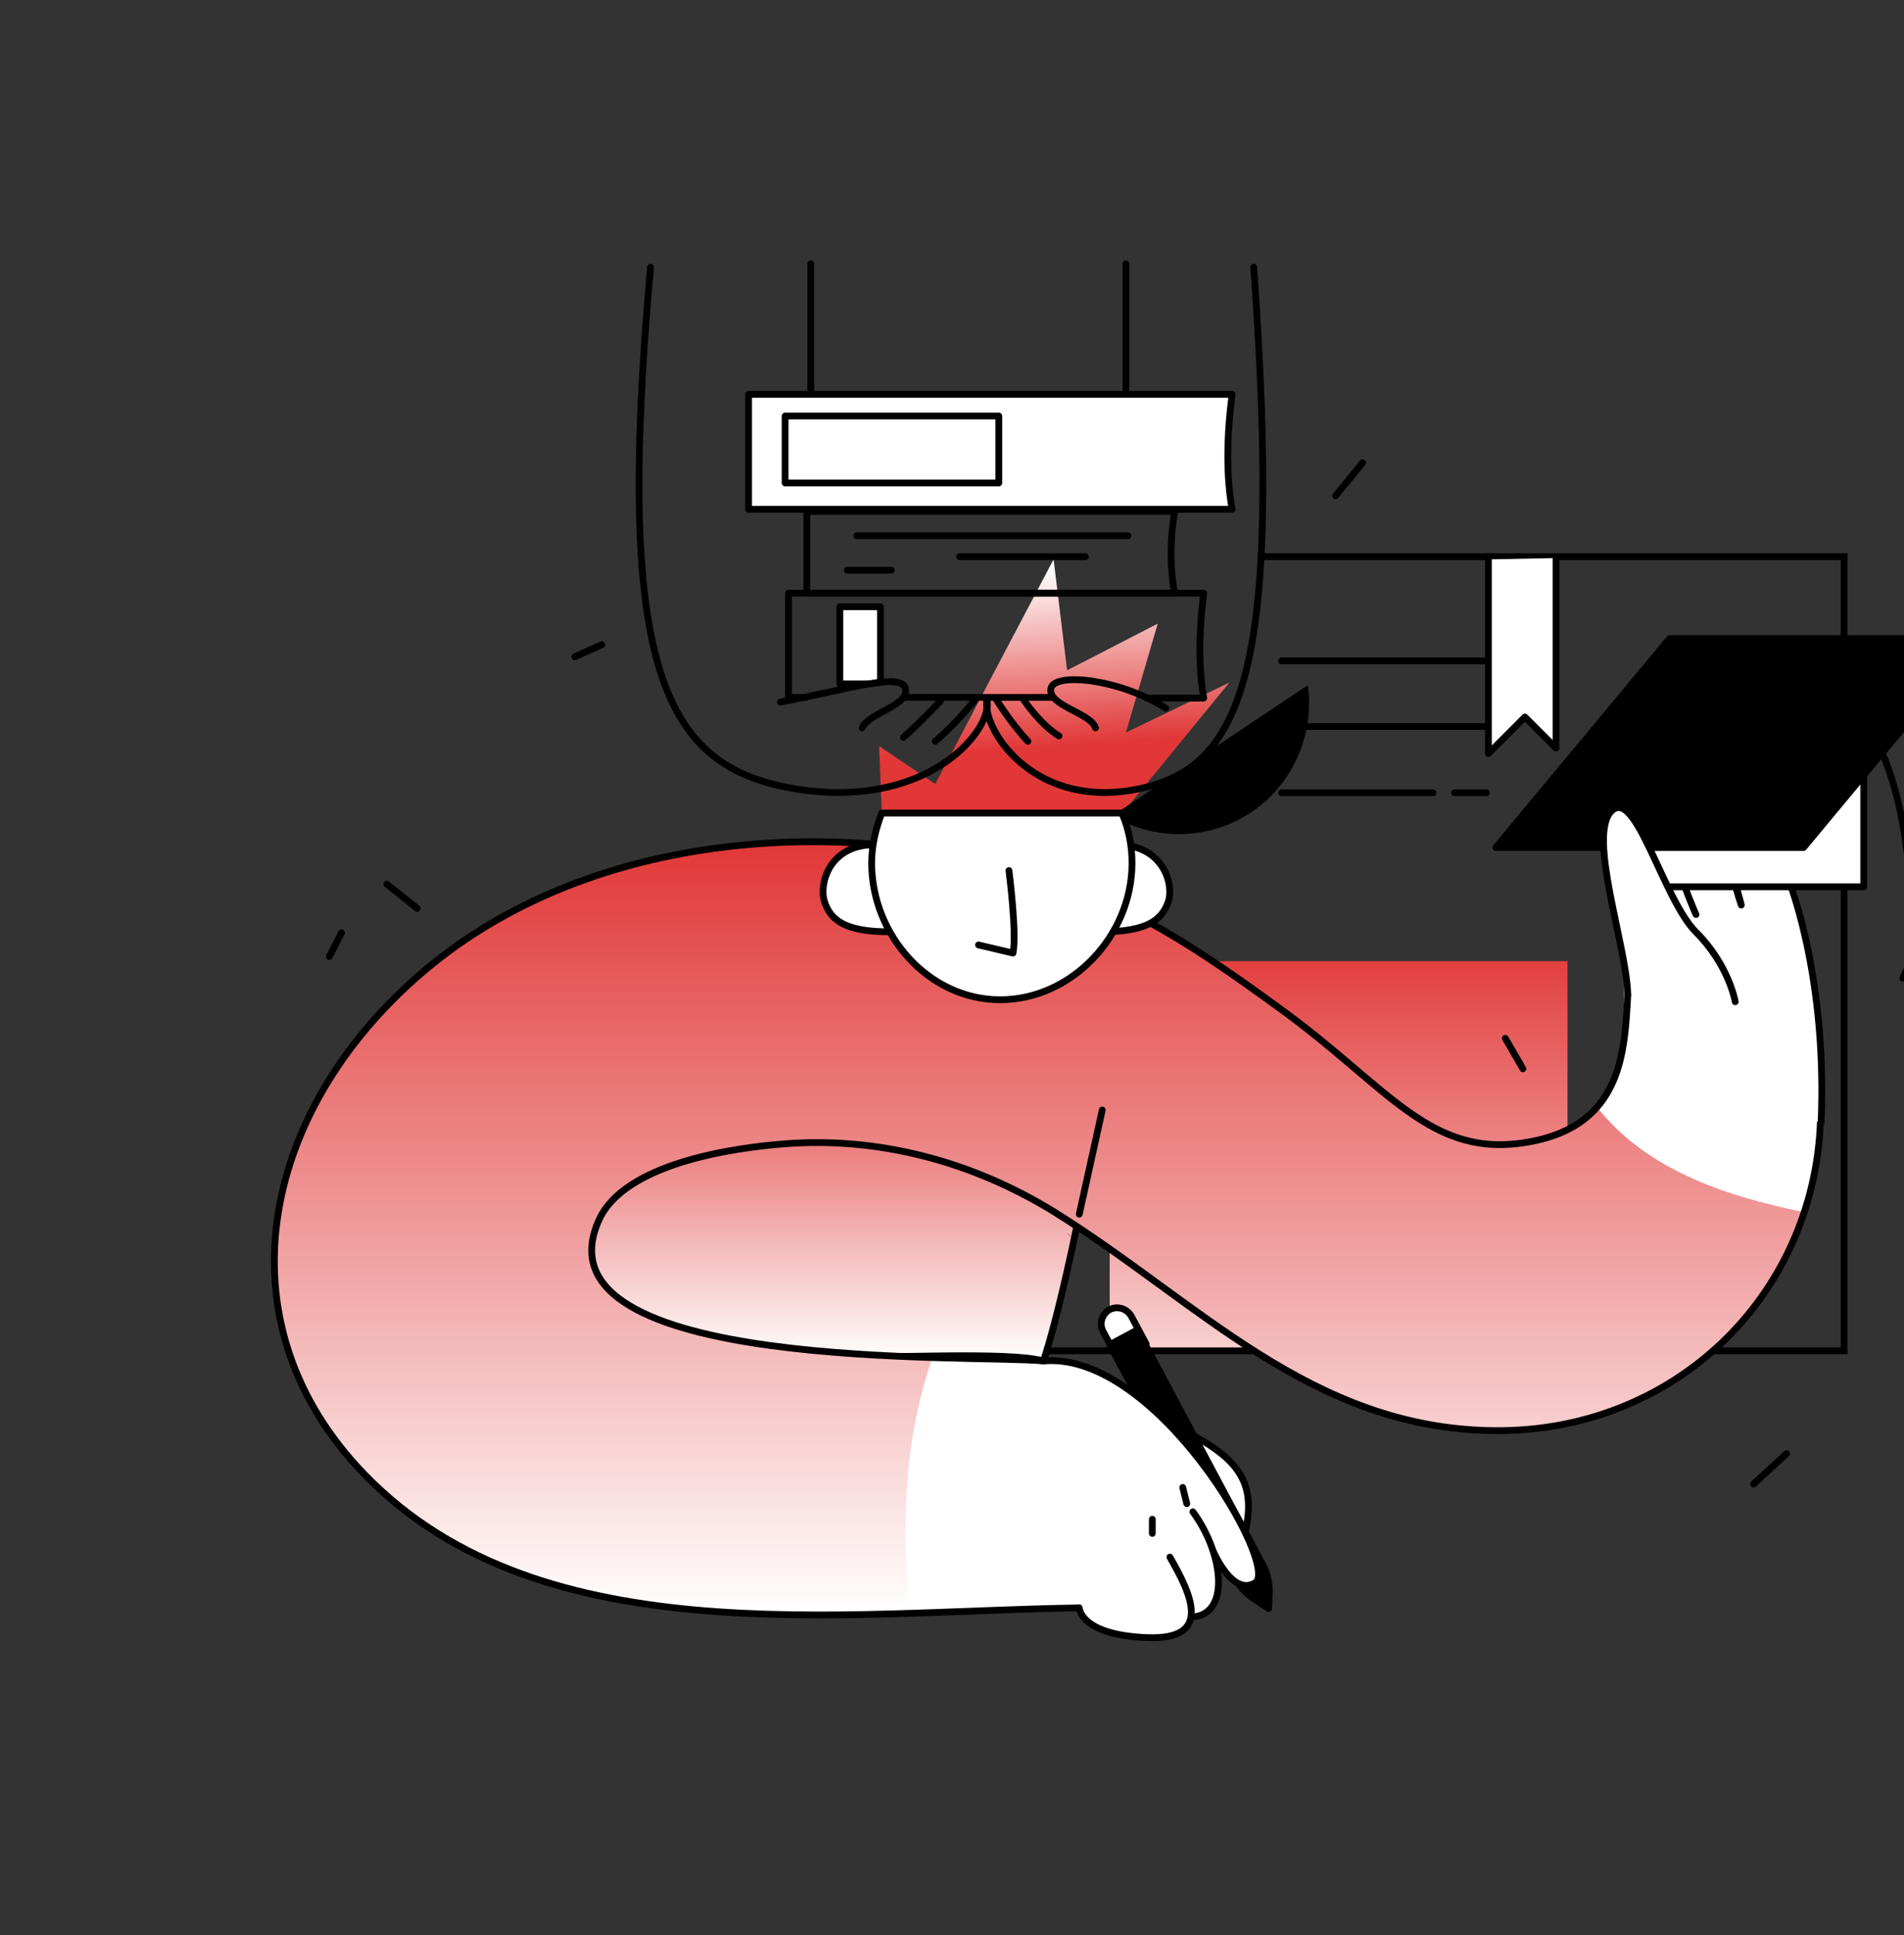 <svg viewBox="0 0 186 189" fill="none" xmlns="http://www.w3.org/2000/svg">
<rect x="0" y="0" width="186" height="189" fill="#333333" stroke="none"/>
<path d="M153.128 93.872H108.405V131.791H153.128V93.872Z" fill="url(#paint0_linear_1843_20627)"/>
<path d="M122.873 54.368H180.148V131.924H99.091" stroke="black" stroke-width="0.661" stroke-miterlimit="10"/>
<path d="M125.185 64.541H145.268" stroke="black" stroke-width="0.661" stroke-miterlimit="10" stroke-linecap="round" stroke-linejoin="round"/>
<path d="M125.185 70.95H145.268" stroke="black" stroke-width="0.661" stroke-miterlimit="10" stroke-linecap="round" stroke-linejoin="round"/>
<path d="M142.096 77.423C143.153 77.423 144.21 77.423 145.201 77.423H142.096Z" fill="white"/>
<path d="M142.096 77.423C143.153 77.423 144.21 77.423 145.201 77.423" stroke="black" stroke-width="0.661" stroke-miterlimit="10" stroke-linecap="round" stroke-linejoin="round"/>
<path d="M125.185 77.423C130.14 77.423 135.028 77.423 139.983 77.423H125.185Z" fill="white"/>
<path d="M125.185 77.423C130.14 77.423 135.028 77.423 139.983 77.423" stroke="black" stroke-width="0.661" stroke-miterlimit="10" stroke-linecap="round" stroke-linejoin="round"/>
<path d="M145.4 54.632V73.592L148.967 70.024L152.006 73.063V54.5" fill="white"/>
<path d="M145.4 54.632V73.592L148.967 70.024L152.006 73.063V54.5" stroke="black" stroke-width="0.661" stroke-miterlimit="10" stroke-linecap="round" stroke-linejoin="round"/>
<path d="M158.612 94.004C158.678 99.95 158.942 103.517 157.489 105.829C156.036 108.141 153.79 109.925 153.79 109.925C153.79 109.925 172.154 120.693 174.995 119.57C177.836 118.447 178.034 109.727 178.034 108.802C178.034 107.877 177.637 94.929 175.986 89.512C174.268 84.095 173.41 83.633 173.41 83.633L162.047 85.218L158.612 94.004Z" fill="white"/>
<path d="M103.319 132.914C96.449 132.32 89.711 132.65 89.711 132.65C89.711 132.65 86.804 152.799 87.266 155.441C87.729 158.084 88.389 157.687 88.389 157.687C88.389 157.687 108.604 156.432 112.766 157.489C116.928 158.546 118.513 157.291 118.315 154.913C118.117 152.534 115.474 142.163 115.474 142.163L103.319 132.914Z" fill="white"/>
<path d="M177.902 109.595C178.43 97.307 175.722 87.794 173.938 83.963C172.154 80.132 167.134 79.801 170.106 88.389C170.106 88.389 167.728 78.348 164.491 78.942C161.254 79.537 165.68 89.314 165.68 89.314" stroke="black" stroke-width="0.661" stroke-miterlimit="10" stroke-linecap="round" stroke-linejoin="round"/>
<path d="M108.406 102.196C104.64 125.317 101.932 132.914 101.932 132.914C94.864 130.999 56.218 135.689 51.99 128.092C46.903 118.909 52.386 100.479 52.386 100.479L108.406 102.196Z" fill="url(#paint1_linear_1843_20627)" stroke="black" stroke-width="0.661" stroke-miterlimit="10" stroke-linecap="round" stroke-linejoin="round"/>
<path d="M155.969 108.075C154.582 109.661 152.534 110.916 149.363 111.511C139.586 113.294 128.356 100.611 126.969 99.554C118.183 92.815 108.934 87.332 98.1 84.558C78.744 79.603 55.227 82.047 39.967 96.052C25.499 109.265 21.602 128.752 34.814 143.22C47.96 157.621 69.034 158.15 88.918 157.555C87.993 149.033 88.323 140.511 91.098 132.584C76.366 132.122 53.443 130.338 58.596 119.174C61.106 113.691 71.61 112.171 76.697 111.775C86.011 111.048 95.127 113.559 102.989 118.381C117.126 127.167 128.092 139.586 145.994 139.785C160.33 139.983 172.022 131.065 176.25 118.381C168.389 116.795 160.726 114.153 155.969 108.075Z" fill="url(#paint2_linear_1843_20627)"/>
<path d="M111.511 137.803C120.297 141.568 123.005 143.814 121.618 149.76L111.511 137.803Z" fill="white"/>
<path d="M111.511 137.803C120.297 141.568 123.005 143.814 121.618 149.76" stroke="black" stroke-width="0.661" stroke-miterlimit="10" stroke-linecap="round" stroke-linejoin="round"/>
<path d="M109.463 133.179C110.321 132.518 111.114 131.857 111.973 131.263L110.52 128.554C110.123 127.828 109.198 127.497 108.406 127.894C107.679 128.29 107.349 129.215 107.745 130.008L109.463 133.179Z" fill="white" stroke="black" stroke-width="0.661" stroke-miterlimit="10" stroke-linecap="round" stroke-linejoin="round"/>
<path d="M161.254 91.098C156.102 92.683 163.633 108.934 149.43 111.511C139.653 113.294 135.689 106.16 124.855 98.365C115.871 91.825 109 87.332 98.166 84.558C78.811 79.603 55.293 82.047 40.033 96.052C25.566 109.265 21.668 128.752 34.88 143.22C51.858 161.783 81.849 157.357 105.565 157.027" stroke="black" stroke-width="0.661" stroke-miterlimit="10"/>
<path d="M101.932 132.914C95.59 132.254 51.659 134.169 58.53 119.108C61.04 113.625 71.544 112.105 76.63 111.709C85.945 110.982 95.061 113.492 102.923 118.315C117.06 127.101 128.026 139.52 145.928 139.719C163.434 139.917 177.175 126.705 177.836 109.529" stroke="black" stroke-width="0.661" stroke-miterlimit="10"/>
<path d="M123.996 155.441L123.93 157.093L122.543 156.168C121.684 155.639 121.023 154.846 120.561 153.988L108.406 131.329L111.114 129.875L123.203 152.534C123.732 153.393 123.996 154.384 123.996 155.441Z" fill="black" stroke="black" stroke-width="0.661" stroke-miterlimit="10" stroke-linecap="round" stroke-linejoin="round"/>
<path d="M182.064 73.129H157.225V86.606H182.064V73.129Z" fill="white" stroke="black" stroke-width="0.661" stroke-miterlimit="10" stroke-linecap="round" stroke-linejoin="round"/>
<path d="M176.185 82.774H146.127L163.105 62.361H193.162L176.185 82.774Z" fill="black" stroke="black" stroke-width="0.661" stroke-miterlimit="10" stroke-linecap="round" stroke-linejoin="round"/>
<path d="M167.861 71.544C167.398 67.713 187.084 55.822 186.82 93.476L185.895 95.524L188.406 95.194L186.886 93.476" stroke="black" stroke-width="0.661" stroke-miterlimit="10" stroke-linecap="round" stroke-linejoin="round"/>
<path d="M104.971 121.089C104.31 120.429 103.715 120.032 104.971 121.089V121.089Z" fill="black"/>
<path d="M159.009 97.044C158.877 92.287 155.045 81.585 157.423 79.207C159.802 76.829 162.444 87.795 165.681 91.032C168.918 94.269 169.513 97.836 169.513 97.836" fill="white"/>
<path d="M159.009 97.044C158.877 92.287 155.045 81.585 157.423 79.207C159.802 76.829 162.444 87.795 165.681 91.032C168.918 94.269 169.513 97.836 169.513 97.836" stroke="black" stroke-width="0.661" stroke-miterlimit="10" stroke-linecap="round" stroke-linejoin="round"/>
<path d="M101.932 132.914C112.964 131.923 125.119 153.063 122.609 154.582C120.099 156.101 118.051 150.42 118.051 150.42" fill="white"/>
<path d="M101.932 132.914C112.964 131.923 125.119 153.063 122.609 154.582C120.099 156.101 118.051 150.42 118.051 150.42" stroke="black" stroke-width="0.661" stroke-miterlimit="10" stroke-linecap="round" stroke-linejoin="round"/>
<path d="M116.531 147.646C119.372 151.478 120.23 157.291 116.795 157.885L116.531 147.646Z" fill="white"/>
<path d="M116.531 147.646C119.372 151.478 120.23 157.291 116.795 157.885" stroke="black" stroke-width="0.661" stroke-miterlimit="10" stroke-linecap="round" stroke-linejoin="round"/>
<path d="M114.285 152.072C116.333 155.639 118.579 160.197 112.039 159.933C105.499 159.669 105.433 157.026 105.433 157.026" fill="white"/>
<path d="M114.285 152.072C116.333 155.639 118.579 160.197 112.039 159.933C105.499 159.669 105.433 157.026 105.433 157.026" stroke="black" stroke-width="0.661" stroke-miterlimit="10" stroke-linecap="round" stroke-linejoin="round"/>
<path d="M112.568 148.373V149.76" stroke="black" stroke-width="0.661" stroke-miterlimit="10" stroke-linecap="round" stroke-linejoin="round"/>
<path d="M115.54 145.268L115.936 146.853" stroke="black" stroke-width="0.661" stroke-miterlimit="10" stroke-linecap="round" stroke-linejoin="round"/>
<path d="M105.433 118.58L107.679 108.406" stroke="black" stroke-width="0.661" stroke-miterlimit="10" stroke-linecap="round" stroke-linejoin="round"/>
<path d="M86.143 79.405L85.879 72.865L91.362 76.564L102.923 54.632L104.244 65.466L113.096 60.908L109.991 71.544L120.099 66.655L109.661 79.405H86.143Z" fill="url(#paint3_linear_1843_20627)"/>
<path d="M87.597 82.774C81.387 81.32 79.934 86.011 80.528 87.993C81.123 89.974 82.774 91.23 88.191 90.965" fill="white"/>
<path d="M87.597 82.774C81.387 81.32 79.934 86.011 80.528 87.993C81.123 89.974 82.774 91.23 88.191 90.965" stroke="black" stroke-width="0.661" stroke-miterlimit="10" stroke-linecap="round" stroke-linejoin="round"/>
<path d="M106.82 82.774C113.228 81.32 114.748 86.011 114.153 87.993C113.493 89.974 111.841 91.23 106.226 90.965" fill="white"/>
<path d="M106.82 82.774C113.228 81.32 114.748 86.011 114.153 87.993C113.493 89.974 111.841 91.23 106.226 90.965" stroke="black" stroke-width="0.661" stroke-miterlimit="10" stroke-linecap="round" stroke-linejoin="round"/>
<path d="M108.67 79.669C112.766 82.113 118.051 82.113 122.213 79.339C126.374 76.564 128.422 71.61 127.762 66.919L108.67 79.669Z" fill="black"/>
<path d="M86.143 79.405C85.549 80.924 85.152 82.576 85.152 84.293C85.152 91.296 90.701 97.638 97.704 97.638C104.706 97.638 110.586 91.362 110.586 84.293C110.586 82.576 110.255 80.924 109.595 79.405H86.143Z" fill="white" stroke="black" stroke-width="0.661" stroke-miterlimit="10" stroke-linecap="round" stroke-linejoin="round"/>
<path d="M98.563 85.02C98.563 85.02 99.356 91.164 98.959 93.079L95.59 92.287" fill="white"/>
<path d="M98.563 85.02C98.563 85.02 99.356 91.164 98.959 93.079L95.59 92.287" stroke="black" stroke-width="0.661" stroke-miterlimit="10" stroke-linecap="round" stroke-linejoin="round"/>
<path d="M120.363 49.744H73.13V38.514H120.363C119.835 42.609 119.769 46.375 120.363 49.744Z" fill="white" stroke="black" stroke-width="0.661" stroke-miterlimit="10" stroke-linecap="round" stroke-linejoin="round"/>
<path d="M114.748 57.936H78.811V49.942H114.748C114.285 52.783 114.285 55.492 114.748 57.936Z" stroke="black" stroke-width="0.661" stroke-miterlimit="10" stroke-linecap="round" stroke-linejoin="round"/>
<path d="M78.744 68.109H77.027V57.935H117.588C117.126 61.635 117.059 65.07 117.588 68.175H112.039" stroke="black" stroke-width="0.661" stroke-miterlimit="10" stroke-linecap="round" stroke-linejoin="round"/>
<path d="M102.791 68.109H88.455" stroke="black" stroke-width="0.661" stroke-miterlimit="10" stroke-linecap="round" stroke-linejoin="round"/>
<path d="M83.699 52.32H110.19" stroke="black" stroke-width="0.661" stroke-miterlimit="10" stroke-linecap="round" stroke-linejoin="round"/>
<path d="M93.74 54.368H106.027" stroke="black" stroke-width="0.661" stroke-miterlimit="10" stroke-linecap="round" stroke-linejoin="round"/>
<path d="M82.774 55.689H87.068" stroke="black" stroke-width="0.661" stroke-miterlimit="10" stroke-linecap="round" stroke-linejoin="round"/>
<path d="M97.572 40.628H76.697V47.168H97.572V40.628Z" fill="white" stroke="black" stroke-width="0.661" stroke-miterlimit="10" stroke-linecap="round" stroke-linejoin="round"/>
<path d="M86.011 66.655V59.256H82.048V66.787H85.087C85.351 66.721 85.681 66.655 86.011 66.655Z" fill="white" stroke="black" stroke-width="0.661" stroke-miterlimit="10" stroke-linecap="round" stroke-linejoin="round"/>
<path d="M88.257 72.006C89.843 70.619 91.89 68.439 91.89 68.439L88.257 72.006Z" fill="white"/>
<path d="M88.257 72.006C89.843 70.619 91.89 68.439 91.89 68.439" stroke="black" stroke-width="0.661" stroke-miterlimit="10" stroke-linecap="round" stroke-linejoin="round"/>
<path d="M91.362 72.403C93.608 70.487 95.392 68.175 95.392 68.175L91.362 72.403Z" fill="white"/>
<path d="M91.362 72.403C93.608 70.487 95.392 68.175 95.392 68.175" stroke="black" stroke-width="0.661" stroke-miterlimit="10" stroke-linecap="round" stroke-linejoin="round"/>
<path d="M76.234 68.571C82.906 67.316 88.059 65.598 88.456 67.25C88.852 68.901 84.822 69.628 84.228 71.081" stroke="black" stroke-width="0.661" stroke-miterlimit="10" stroke-linecap="round" stroke-linejoin="round"/>
<path d="M63.551 26.094C59.983 65.731 65.004 74.913 77.621 77.027C90.239 79.141 96.713 71.676 96.449 68.571" stroke="black" stroke-width="0.661" stroke-miterlimit="10" stroke-linecap="round" stroke-linejoin="round"/>
<path d="M79.207 25.764V38.051" stroke="black" stroke-width="0.661" stroke-miterlimit="10" stroke-linecap="round" stroke-linejoin="round"/>
<path d="M103.451 71.874C101.667 70.817 100.016 68.373 100.016 68.373L103.451 71.874Z" fill="white"/>
<path d="M103.451 71.874C101.667 70.817 100.016 68.373 100.016 68.373" stroke="black" stroke-width="0.661" stroke-miterlimit="10" stroke-linecap="round" stroke-linejoin="round"/>
<path d="M100.413 72.403C98.629 70.487 97.242 68.175 97.242 68.175L100.413 72.403Z" fill="white"/>
<path d="M100.413 72.403C98.629 70.487 97.242 68.175 97.242 68.175" stroke="black" stroke-width="0.661" stroke-miterlimit="10" stroke-linecap="round" stroke-linejoin="round"/>
<path d="M113.889 69.166C109.463 66.325 102.989 65.599 102.659 67.25C102.328 68.901 106.556 69.628 107.019 71.082" stroke="black" stroke-width="0.661" stroke-miterlimit="10" stroke-linecap="round" stroke-linejoin="round"/>
<path d="M122.477 26.094C125.318 65.731 121.288 74.913 111.313 77.027C101.338 79.141 96.185 71.676 96.383 68.571" stroke="black" stroke-width="0.661" stroke-miterlimit="10" stroke-linecap="round" stroke-linejoin="round"/>
<path d="M109.991 25.764V38.051" stroke="black" stroke-width="0.661" stroke-miterlimit="10" stroke-linecap="round" stroke-linejoin="round"/>
<path d="M37.787 86.342L40.76 88.72" stroke="black" stroke-width="0.661" stroke-miterlimit="10" stroke-linecap="round" stroke-linejoin="round"/>
<path d="M58.794 62.956L56.152 64.145" stroke="black" stroke-width="0.661" stroke-miterlimit="10" stroke-linecap="round" stroke-linejoin="round"/>
<path d="M133.113 45.185L130.47 48.422" stroke="black" stroke-width="0.661" stroke-miterlimit="10" stroke-linecap="round" stroke-linejoin="round"/>
<path d="M147.052 101.403L148.769 104.376" stroke="black" stroke-width="0.661" stroke-miterlimit="10" stroke-linecap="round" stroke-linejoin="round"/>
<path d="M174.533 141.965L171.296 144.938" stroke="black" stroke-width="0.661" stroke-miterlimit="10" stroke-linecap="round" stroke-linejoin="round"/>
<path d="M33.361 91.098L32.172 93.41" stroke="black" stroke-width="0.661" stroke-miterlimit="10" stroke-linecap="round" stroke-linejoin="round"/>
<defs>
<linearGradient id="paint0_linear_1843_20627" x1="130.737" y1="91.654" x2="130.737" y2="143.634" gradientUnits="userSpaceOnUse">
<stop stop-color="#E13737"/>
<stop offset="1" stop-color="white"/>
</linearGradient>
<linearGradient id="paint1_linear_1843_20627" x1="79.117" y1="100.479" x2="79.117" y2="132.914" gradientUnits="userSpaceOnUse">
<stop stop-color="#E13737"/>
<stop offset="1" stop-color="white"/>
</linearGradient>
<linearGradient id="paint2_linear_1843_20627" x1="101.493" y1="82.207" x2="101.493" y2="157.704" gradientUnits="userSpaceOnUse">
<stop stop-color="#E13737"/>
<stop offset="1" stop-color="white"/>
</linearGradient>
<linearGradient id="paint3_linear_1843_20627" x1="103.09" y1="72.858" x2="101.933" y2="55.496" gradientUnits="userSpaceOnUse">
<stop stop-color="#E13737"/>
<stop offset="1" stop-color="white"/>
</linearGradient>
</defs>
</svg>
